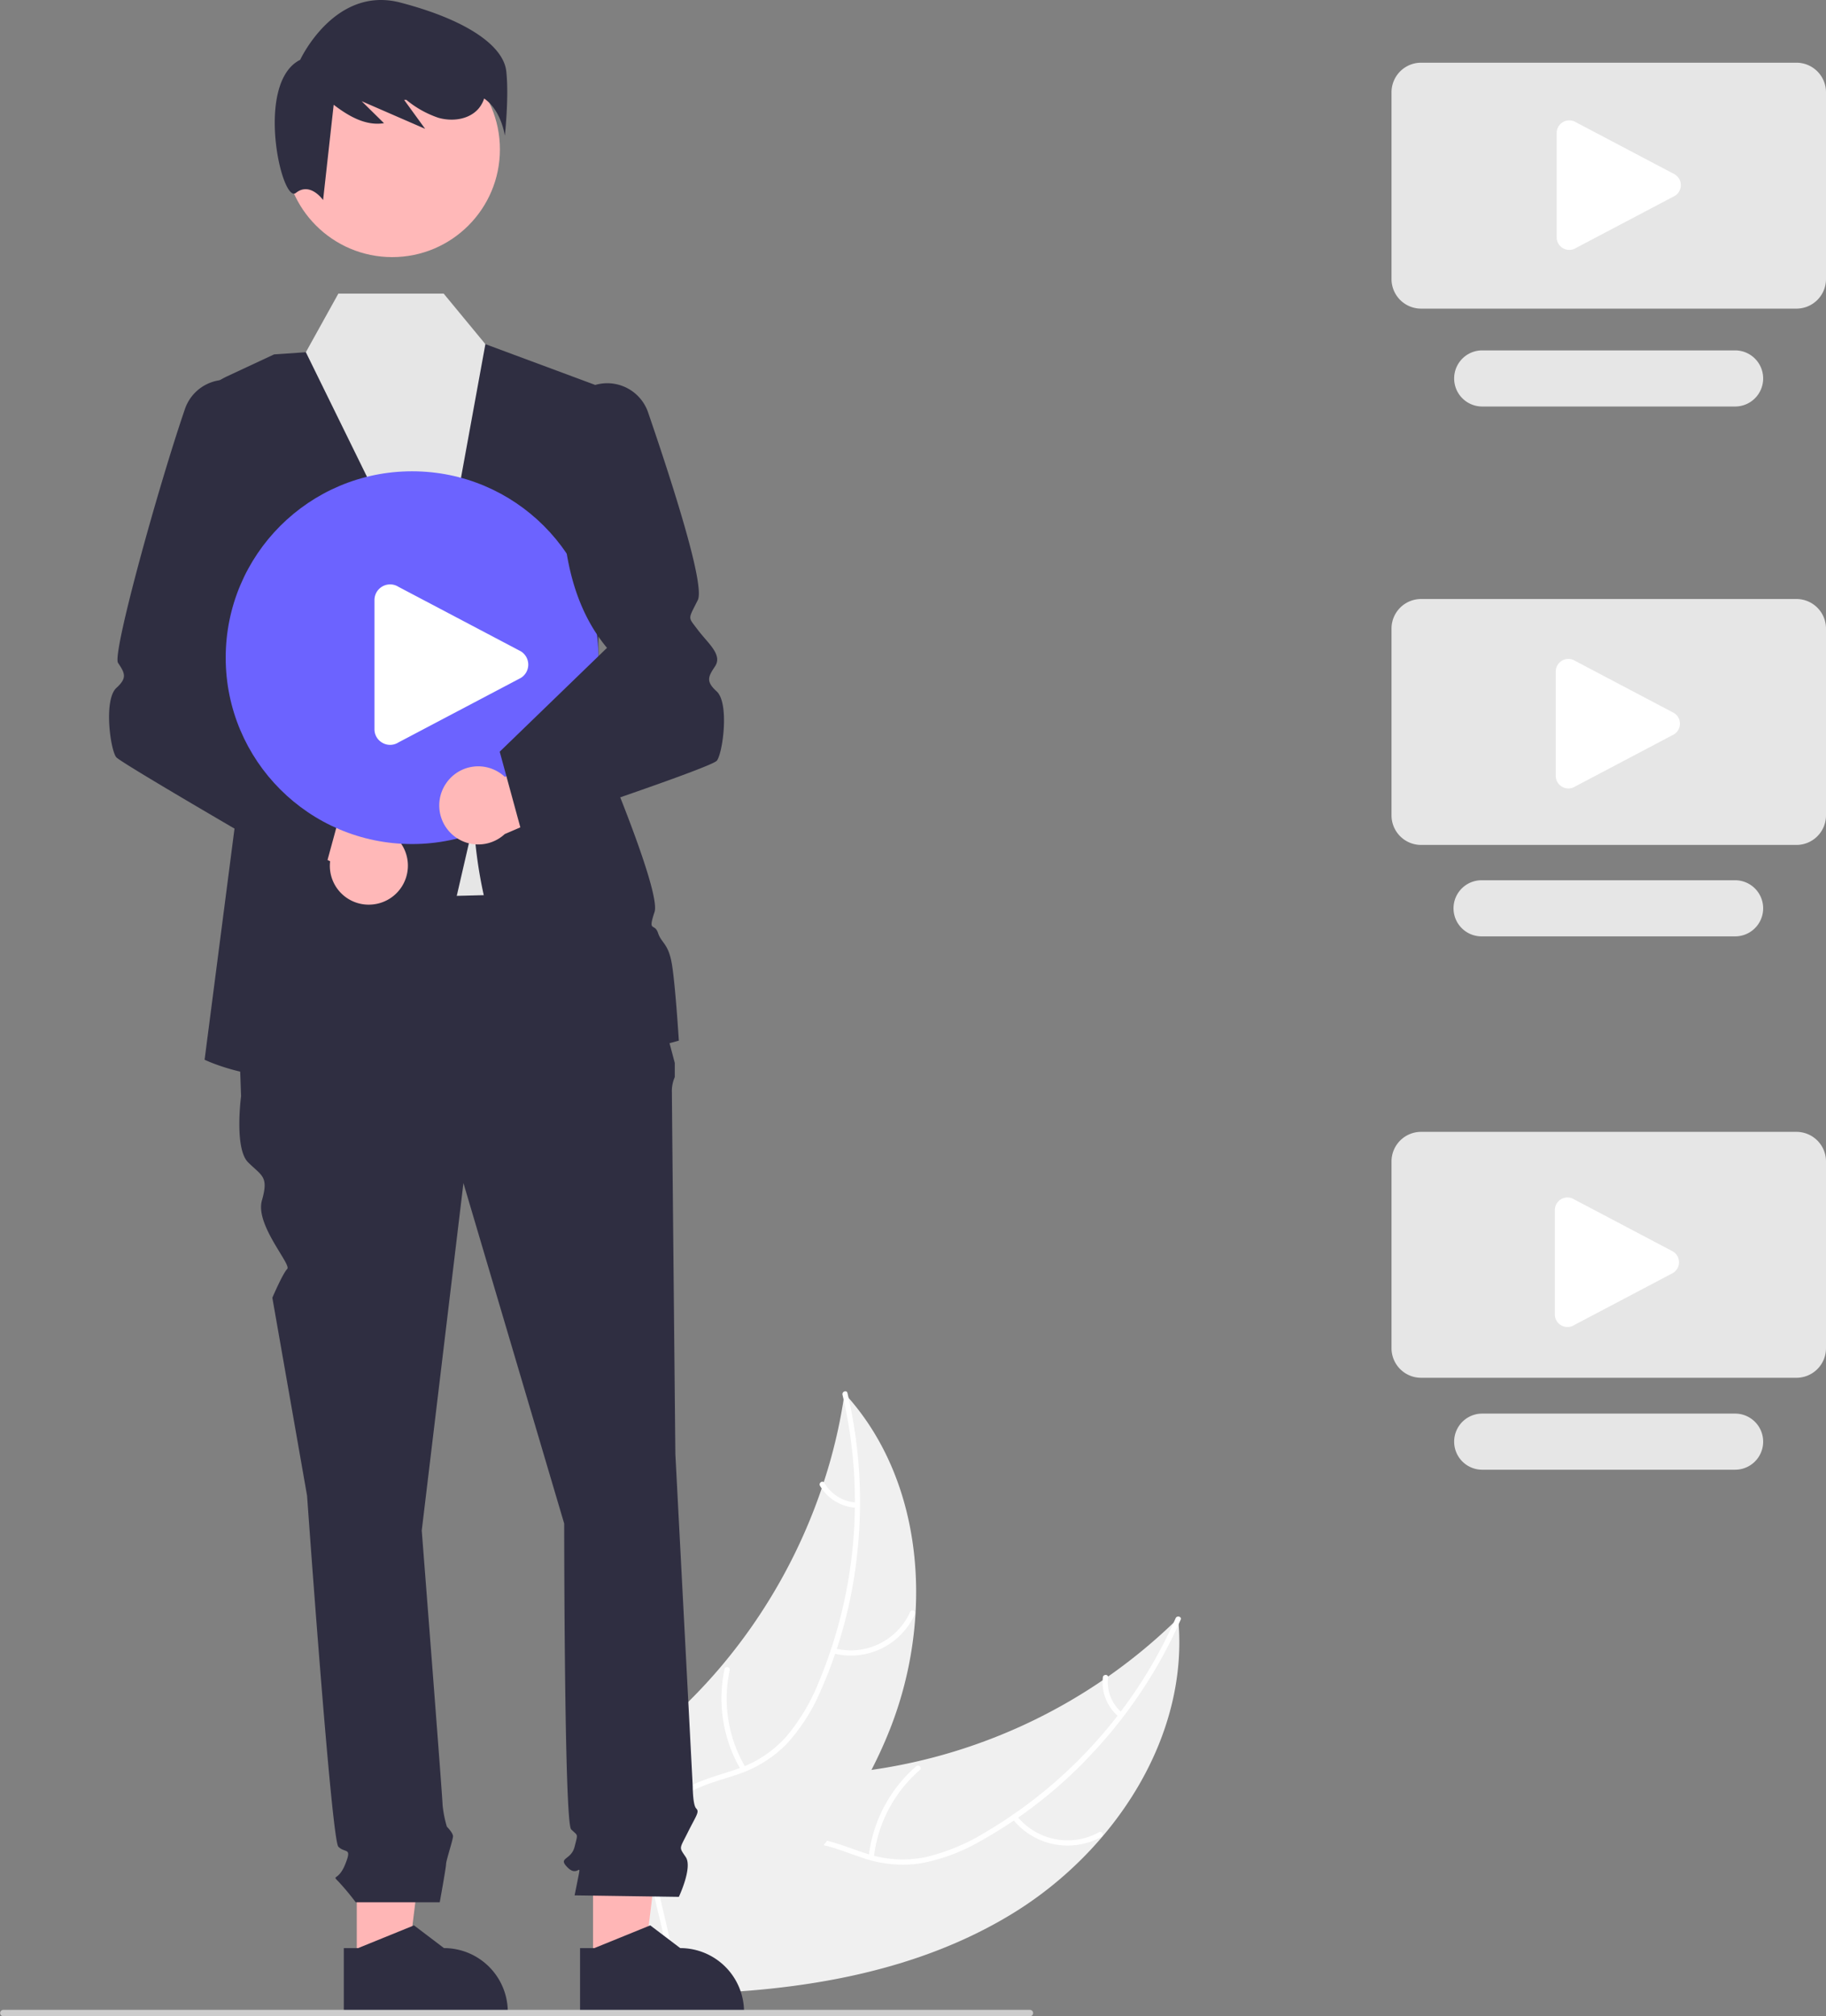 <svg xmlns="http://www.w3.org/2000/svg" width="525.563" height="580.297" data-name="Layer 1"><rect width="100%" height="100%" fill="#808080" stroke="none"/><path fill="#f0f0f0" d="M291.552 550.657c29.148-17.886 50.884-50.87 47.544-84.905a157.564 157.564 0 0 1-98.483 44.761c-14.305 1.04-30.324.707-40.73 10.576-6.476 6.141-9.405 15.295-9.785 24.21-.38 8.917 1.524 17.755 3.418 26.476l-.582 2.15c34.196-.334 69.47-5.382 98.618-23.268z"/><path fill="#fff" d="M338.38 465.725a134.675 134.675 0 0 1-55.146 61.845 57.996 57.996 0 0 1-16.804 6.915 33.263 33.263 0 0 1-17.469-1.147c-5.272-1.699-10.469-4.047-16.063-4.435a20.367 20.367 0 0 0-15.548 5.975c-5.176 4.94-8.267 11.446-11.07 17.912-3.112 7.18-6.23 14.688-12.311 19.903-.737.632.286 1.739 1.022 1.108 10.581-9.074 12.126-24.052 20.538-34.684 3.925-4.961 9.369-8.77 15.898-8.76 5.709.01 11.07 2.427 16.394 4.194a35.494 35.494 0 0 0 17.038 1.757 53.616 53.616 0 0 0 17.009-6.243 130.659 130.659 0 0 0 32.197-25.119 137.063 137.063 0 0 0 25.756-38.78c.39-.886-1.054-1.32-1.442-.44z"/><path fill="#fff" d="M291.37 523.426a20.206 20.206 0 0 0 25.634 5.243c.848-.47.157-1.81-.692-1.34a18.71 18.71 0 0 1-23.835-4.925c-.594-.766-1.698.26-1.107 1.022zm-39.849 11.126a38.945 38.945 0 0 1 13.222-25.114c.734-.635-.289-1.741-1.023-1.107a40.508 40.508 0 0 0-13.705 26.16c-.105.967 1.402 1.022 1.506.06zM322.92 492.9a11.437 11.437 0 0 1-3.984-10.094c.118-.964-1.39-1.018-1.506-.06a12.816 12.816 0 0 0 4.383 11.177.779.779 0 0 0 1.065.043.757.757 0 0 0 .043-1.065z"/><path fill="#f0f0f0" d="M243.088 401.027c-.09.6-.18 1.2-.283 1.805a150.624 150.624 0 0 1-5.718 23.755 66.28 66.28 0 0 1-.59 1.806 158.79 158.79 0 0 1-28.704 50.93 154.205 154.205 0 0 1-16.4 16.734c-8.124 7.117-17.5 14.188-22.648 23.305a26.454 26.454 0 0 0-1.463 2.93l23.074 50.756c.11.09.209.184.32.274l.828 2.068c.322-.244.65-.505.973-.75.187-.14.37-.293.557-.434.123-.098.246-.196.363-.277.041-.032.082-.065.112-.092.116-.082.216-.17.322-.245q2.762-2.178 5.502-4.402c.012-.005.012-.005.018-.022 13.894-11.333 26.964-23.925 37.708-38.101.323-.427.658-.858.97-1.308a147.146 147.146 0 0 0 12.781-20.329 130.088 130.088 0 0 0 5.436-11.987 108.174 108.174 0 0 0 7.257-33.034c1.336-22.574-4.562-45.325-19.278-62.11a79.79 79.79 0 0 0-1.137-1.272z"/><path fill="#fff" d="M242.496 401.434a134.675 134.675 0 0 1-6.795 82.58 57.995 57.995 0 0 1-9.254 15.639 33.263 33.263 0 0 1-14.638 9.602c-5.233 1.817-10.796 3.071-15.496 6.13a20.367 20.367 0 0 0-8.817 14.131c-1.158 7.06.29 14.116 1.946 20.967 1.838 7.606 3.868 15.478 2.152 23.304-.207.948 1.276 1.215 1.484.268 2.985-13.615-4.8-26.504-4.484-40.058.147-6.324 2.2-12.642 7.42-16.565 4.564-3.43 10.3-4.728 15.614-6.523a35.494 35.494 0 0 0 14.662-8.855 53.616 53.616 0 0 0 9.822-15.224 130.659 130.659 0 0 0 10.584-39.442 137.063 137.063 0 0 0-2.784-46.471c-.221-.942-1.636-.42-1.416.517z"/><path fill="#fff" d="M239.702 475.808a20.206 20.206 0 0 0 23.623-11.248c.394-.886-.964-1.54-1.359-.653a18.71 18.71 0 0 1-21.996 10.418c-.936-.254-1.199 1.23-.268 1.483zm-25.119 32.874a38.945 38.945 0 0 1-4.563-28.012c.204-.949-1.28-1.216-1.484-.269a40.508 40.508 0 0 0 4.809 29.14c.497.835 1.733-.028 1.238-.859zm31.932-76.243a11.437 11.437 0 0 1-9.26-5.661c-.486-.84-1.722.023-1.238.859a12.816 12.816 0 0 0 10.229 6.285.779.779 0 0 0 .876-.607.757.757 0 0 0-.607-.876z"/><path fill="#ffb6b6" d="m102.687 565.457 14.637-.001L124.287 509l-21.602.001.002 56.456z"/><path fill="#2f2e41" d="M98.954 560.678h4.12l16.084-6.541 8.621 6.54h.001a18.37 18.37 0 0 1 18.37 18.37v.596l-47.195.002z"/><path fill="#ffb6b6" d="m170.687 565.457 14.637-.001L192.287 509l-21.602.001.002 56.456z"/><path fill="#2f2e41" d="M166.954 560.678h4.12l16.084-6.541 8.621 6.54h.001a18.37 18.37 0 0 1 18.37 18.37v.596l-47.195.002z"/><path fill="#e6e6e6" d="m91.037 204.001 19.35 59.499 61-2-18.744-57.499H91.037z"/><path fill="#2f2e41" d="m182.387 256.5-115 3 2 56s-2 15 2 19 6 4 4 11 8.567 18.433 7.284 19.717-4.284 8.283-4.284 8.283l10 57s7 99 9 101 4 0 2 5-4 3-2 5a73.65 73.65 0 0 1 5 6h24.177s1.823-10 1.823-11 2-7 2-8-1.767-2.768-1.767-2.768a32.9 32.9 0 0 1-1.233-6.232c0-2-6-79-6-79l12-100 29 98s0 86 2 88 2 1 1 5-5 3-2 6 4-2 3 3l-1 5 30 .43s4-8.43 2-11.43-1.88-2.181.56-7.09 3.44-5.91 2.44-6.91-1-6.319-1-6.319l-5-95.681s-1-101-1-104a9.975 9.975 0 0 1 .831-4.499v-4.072l-3.83-14.429z"/><path fill="#2f2e41" d="m171.887 111-35-13-58 4-13.43 6.267a23.238 23.238 0 0 0-12.95 25.657L69.887 220l-11 85s54.5 26.5 71.5-42.5l6-26s2 80 59 63c0 0-1-16-2-22s-3-6-4-9-3 0-1-6-16-48-16-48z"/><path fill="#e6e6e6" d="m125.387 177.5-37.354-76.131L97.387 84.5h30.311l12.007 14.547-14.318 78.453z"/><path fill="#ffb8b8" d="M106.748 260.35a11.167 11.167 0 0 1-11.73-12.473l-35.682-17.365L77.076 220l31.165 18.102a11.227 11.227 0 0 1-1.493 22.248z"/><path fill="#2f2e41" d="M33.462 217.939c-1.702-2.078-3.681-16.563.05-19.962 3.146-2.866 2.46-4.199.46-7.2-1.738-2.606 11.598-50.722 19.264-73.08a12.421 12.421 0 0 1 23.941 6.4c2.706 28.625-1.142 48.147-12.108 61.367l33.878 44.882-6.216 22.796s-57.718-33.31-59.269-35.203z"/><circle cx="112.887" cy="43" r="31" fill="#ffb8b8"/><path fill="#2f2e41" d="M145.715 20.511c-.823-7.414-11.533-14.828-30.48-19.77-18.947-4.943-28.832 16.475-28.832 16.475-13.18 6.59-5.355 41.601-1.236 38.306 4.12-3.295 7.826 2.06 7.826 2.06l3.048-27.432c4.339 3.325 9.23 6.14 14.48 5.303l-6.426-6.325 18.268 7.948-6.048-8.321.626-.024a28.972 28.972 0 0 0 9.244 5.17c3.996 1.144 8.783.525 11.521-2.603a8.5 8.5 0 0 0 1.638-2.947c4.97 3.405 5.96 10.696 5.96 10.696s1.235-11.122.411-18.536z"/><circle cx="118.602" cy="189.283" r="53.642" fill="#6c63ff"/><path fill="#ffb8b8" d="M128.306 225.592a11.167 11.167 0 0 1 17.007-1.984l35.213-18.297-2.136 20.51-33.111 14.231a11.227 11.227 0 0 1-16.973-14.46z"/><path fill="#2f2e41" d="m150.044 239.142-6.217-22.796 30.878-29.882c-10.966-13.22-14.814-32.742-12.108-61.367a12.42 12.42 0 0 1 23.941-6.4c7.666 22.358 16.37 49.88 14.297 54.027-.276.551-.527 1.044-.752 1.486-1.857 3.652-1.857 3.652-.05 6 .226.294.478.621.754.99.7.933 1.455 1.81 2.184 2.659 2.35 2.732 4.57 5.312 2.832 7.918-2 3.001-2.687 4.334.46 7.2 3.73 3.399 1.752 17.884.05 19.962-1.552 1.893-46.727 17.022-55.768 20.035z"/><path fill="#ccc" d="M296.39 580.297H.92a.92.92 0 0 1 0-1.838h295.47a.92.92 0 1 1 0 1.838z"/><path fill="#e6e6e6" d="M517.063 88.826H409.011a8.51 8.51 0 0 1-8.5-8.5v-53.78a8.51 8.51 0 0 1 8.5-8.5h108.052a8.51 8.51 0 0 1 8.5 8.5v53.78a8.51 8.51 0 0 1-8.5 8.5zm-17.751 28.171h-72.789a8.076 8.076 0 0 1 0-16.151h72.789a8.076 8.076 0 1 1 0 16.151zm17.751 126.184H409.011a8.51 8.51 0 0 1-8.5-8.5v-53.78a8.51 8.51 0 0 1 8.5-8.5h108.052a8.51 8.51 0 0 1 8.5 8.5v53.78a8.51 8.51 0 0 1-8.5 8.5zm-17.751 26.316h-72.789a8.076 8.076 0 1 1 0-16.151h72.789a8.076 8.076 0 1 1 0 16.151zm17.751 127.04H409.011a8.51 8.51 0 0 1-8.5-8.5v-53.78a8.51 8.51 0 0 1 8.5-8.5h108.052a8.51 8.51 0 0 1 8.5 8.5v53.78a8.51 8.51 0 0 1-8.5 8.5zm-17.751 26.46h-72.789a8.076 8.076 0 0 1 0-16.151h72.789a8.076 8.076 0 1 1 0 16.151z"/><path fill="#fff" d="M112.285 214.379a4.5 4.5 0 0 1-2.17-.566 4.442 4.442 0 0 1-2.333-3.944v-37.173a4.5 4.5 0 0 1 6.912-3.799l35.263 18.587a4.5 4.5 0 0 1 0 7.597l-35.263 18.587a4.479 4.479 0 0 1-2.409.71zM451.68 71.93a3.633 3.633 0 0 1-1.752-.456 3.586 3.586 0 0 1-1.884-3.185V38.275a3.633 3.633 0 0 1 5.581-3.066l28.472 15.007a3.633 3.633 0 0 1 0 6.133l-28.472 15.007a3.616 3.616 0 0 1-1.944.574zm-.262 155a3.633 3.633 0 0 1-1.753-.456 3.586 3.586 0 0 1-1.883-3.185v-30.013a3.633 3.633 0 0 1 5.58-3.067l28.472 15.007a3.633 3.633 0 0 1 0 6.133l-28.471 15.007a3.616 3.616 0 0 1-1.945.574zm-.263 155a3.633 3.633 0 0 1-1.753-.456 3.586 3.586 0 0 1-1.883-3.185v-30.013a3.633 3.633 0 0 1 5.581-3.067l28.471 15.007a3.633 3.633 0 0 1 0 6.133L453.1 381.356a3.616 3.616 0 0 1-1.945.574z"/></svg>